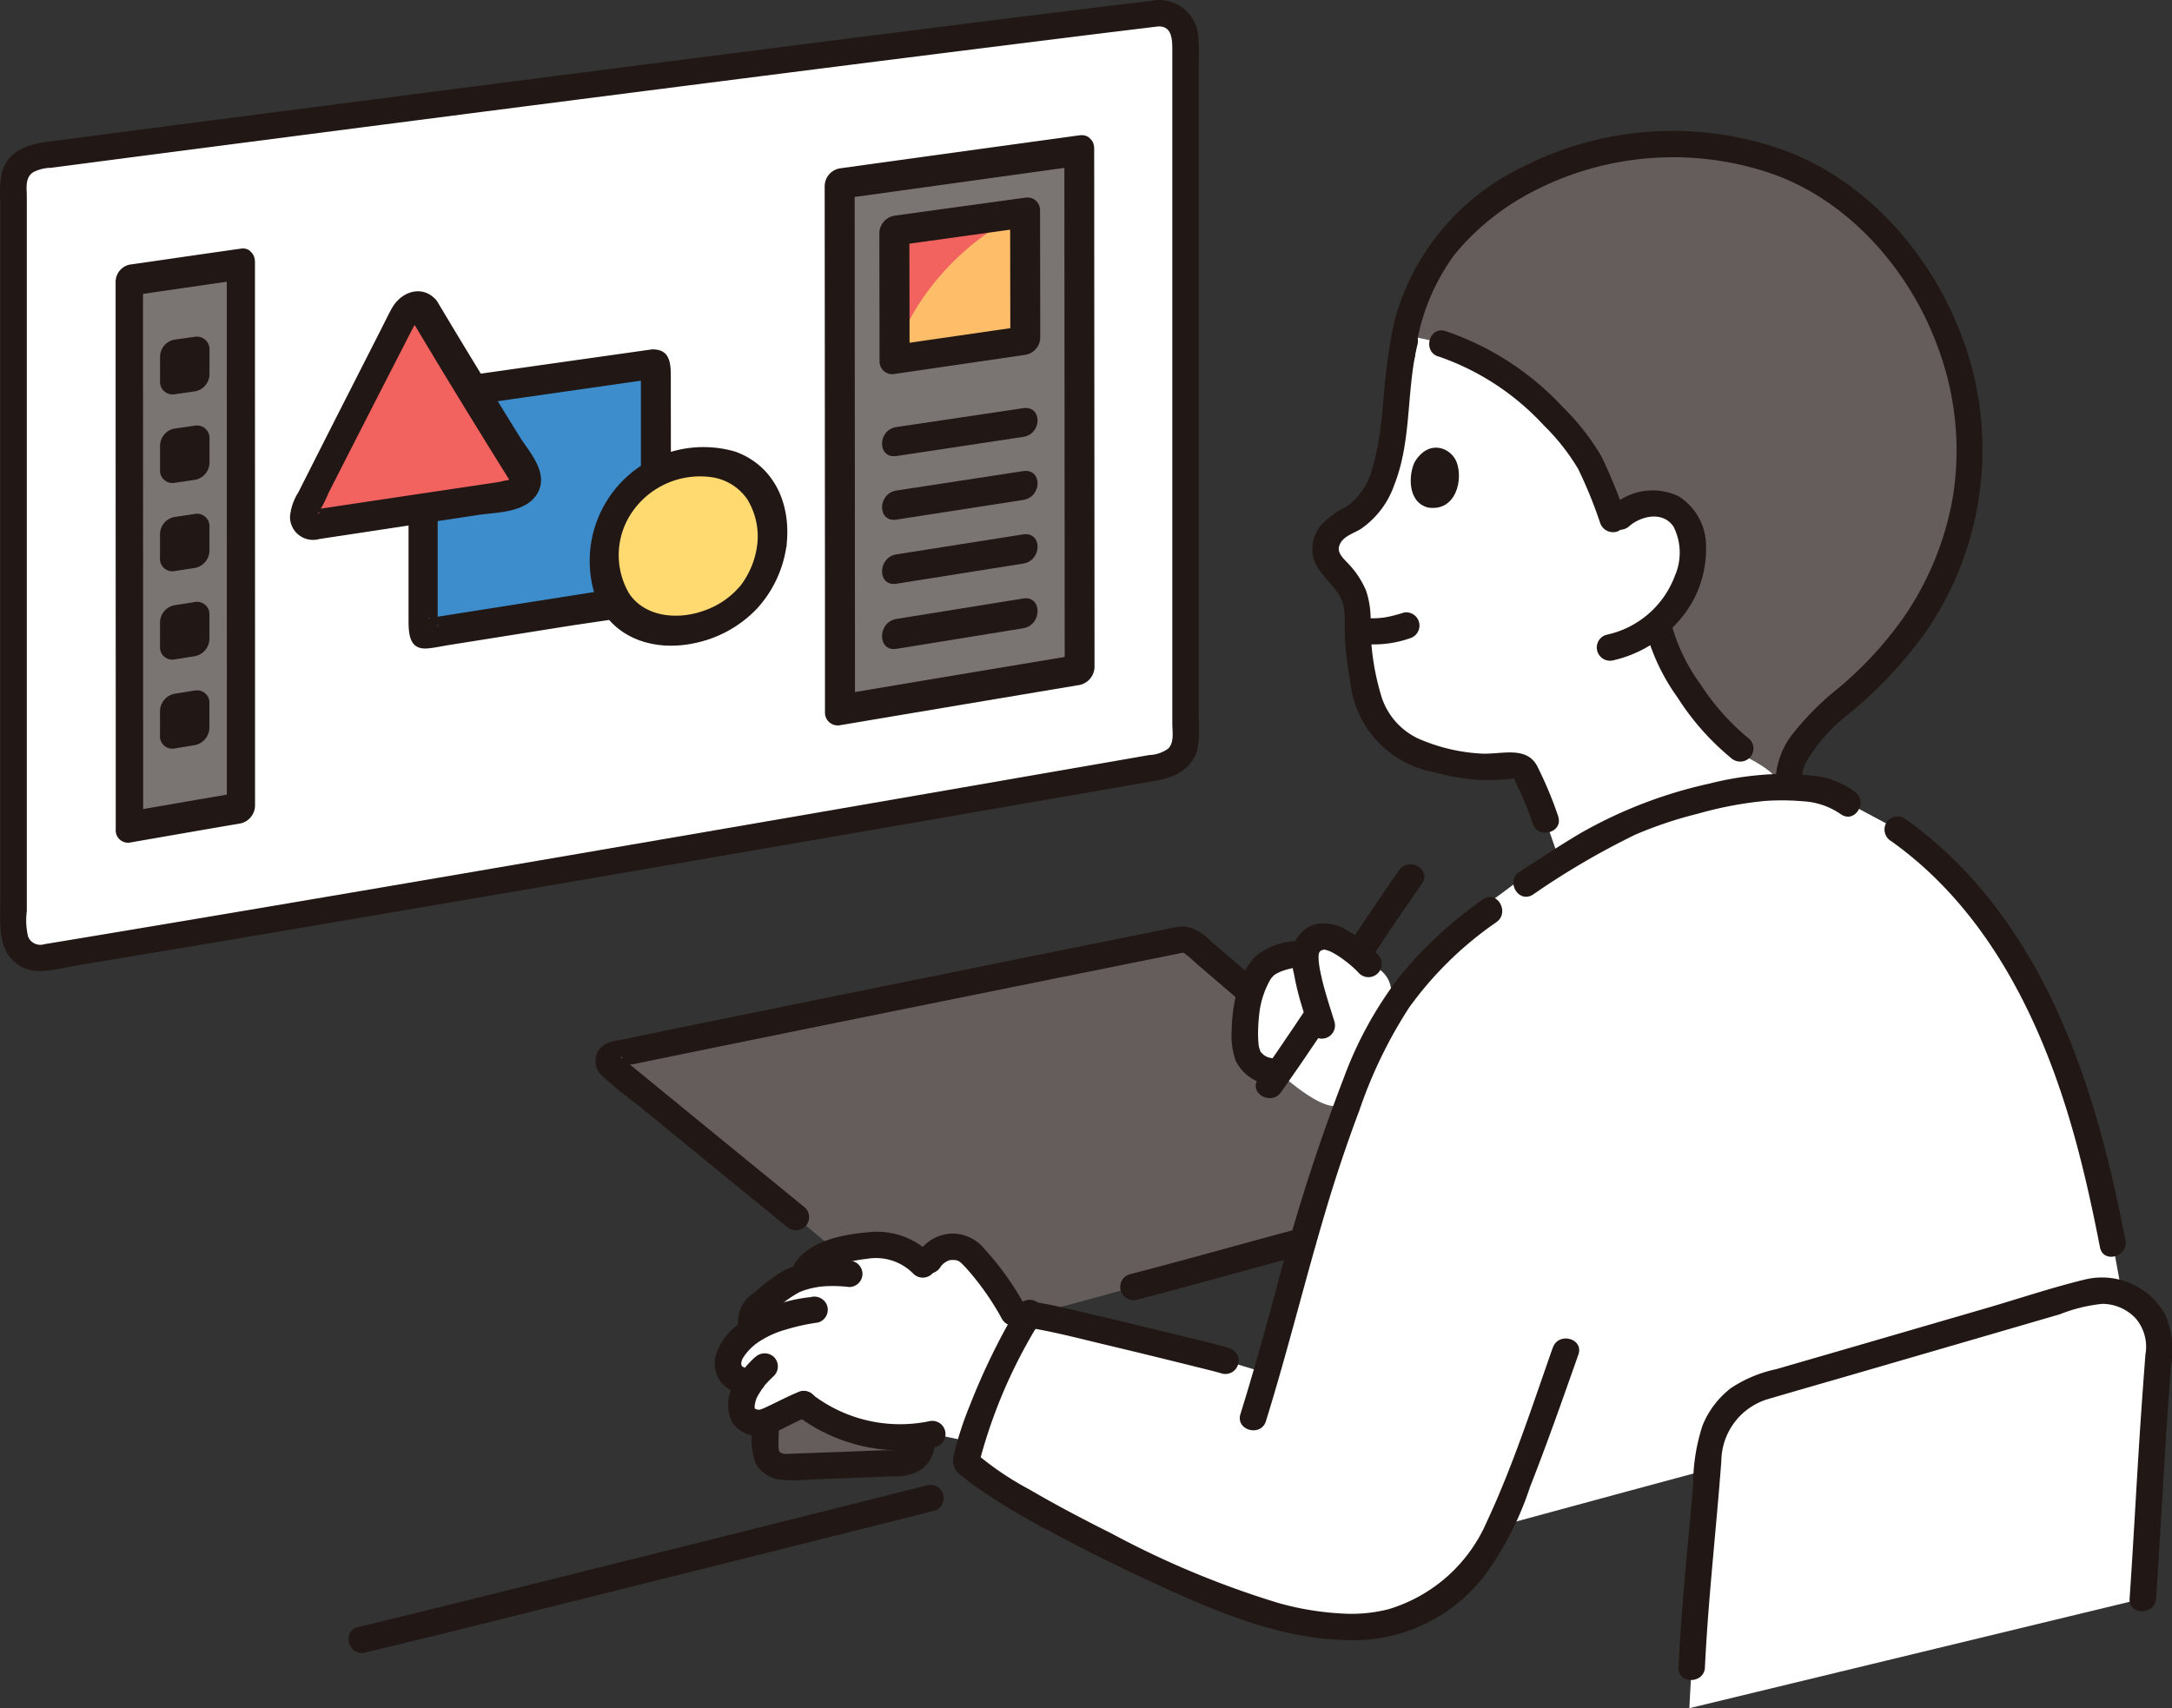 <svg xmlns="http://www.w3.org/2000/svg" width="170.387" height="134.007" viewBox="0 0 170.387 134.007"><rect x="0" y="0" width="170.387" height="134.007" fill="#333333" stroke="none"/><g transform="translate(0.025 -0.011)"><path d="M91.777,2.011c-19.072,2.3-66.4,8.413-87.648,11.2a2.238,2.238,0,0,0-2.1,2.144V73.968a2.082,2.082,0,0,0,2.282,2.142c23.784-3.92,67.959-11.57,87.65-15a2.238,2.238,0,0,0,2-2.139c0-9.223,0-45.2,0-54.814a2.075,2.075,0,0,0-2.189-2.145Z" transform="translate(-0.989 -0.961)" fill="#fff"/><path d="M90.788.013C81.045,1.186,71.311,2.426,61.577,3.665q-17.9,2.278-35.793,4.6Q17.922,9.28,10.059,10.3L3.6,11.148c-1.494.2-2.952.729-3.455,2.31a7.807,7.807,0,0,0-.144,2.321q0,13.439,0,26.879V70.517c0,1.946-.323,4.409,1.808,5.407,1.238.58,2.757.064,4.046-.149l3.74-.622q8.413-1.4,16.821-2.835,18.784-3.19,37.56-6.44,8.293-1.432,16.584-2.871L87.6,61.785l3.075-.535C92.123,61,93.5,60.342,93.909,58.8a9.492,9.492,0,0,0,.1-2.376V4.931a18.87,18.87,0,0,0-.029-2.091A3.108,3.108,0,0,0,90.788.013c-1.324.093-1.335,2.169,0,2.075,1.159-.082,1.151,1.078,1.151,1.922v52.74c0,.642.174,1.521-.336,2a2.713,2.713,0,0,1-1.476.495l-1.559.272-3.1.539q-7.494,1.3-14.99,2.6Q52.35,65.795,34.221,68.895q-8.766,1.5-17.531,2.977-3.975.67-7.95,1.333L5.164,73.8l-1.7.281a1.037,1.037,0,0,1-1.286-.594,5.526,5.526,0,0,1-.1-2V15.462c0-.679-.156-1.484.479-1.927a3.07,3.07,0,0,1,1.4-.358l1.461-.191q7.1-.928,14.193-1.848Q36.842,8.9,54.072,6.7q15.635-2,31.277-3.946,2.72-.335,5.442-.664A1.07,1.07,0,0,0,91.828,1.05,1.043,1.043,0,0,0,90.788.013Z" transform="translate(0 0)" fill="#211715"/><path d="M145.773,22.791q-9.4,1.3-18.8,2.6.013,20.636.027,41.273,9.4-1.583,18.8-3.153Q145.79,43.151,145.773,22.791Z" transform="translate(-61.127 -10.964)" fill="#7a7473"/><path d="M28.281,39.962c-2.757.391-6.459.934-8.75,1.262q.005,21.448.011,42.9c2.292-.4,5.993-1.043,8.746-1.511Q28.284,61.285,28.281,39.962Z" transform="translate(-9.412 -19.229)" fill="#7a7473"/><path d="M27.284,37.6c-2.956.418-5.874.848-8.75,1.259a1.39,1.39,0,0,0-1.074,1.372q0,16.718.01,33.435v9.492A.966.966,0,0,0,18.544,84.2c2.875-.5,5.792-1.01,8.746-1.514a1.458,1.458,0,0,0,1.107-1.4q0-17.08-.006-34.159V38.67c0-1.57-2.211-1.272-2.211.3q0,16.615.007,33.229v9.448q.551-.7,1.1-1.4c-2.954.5-5.872,1.011-8.747,1.508q.537.522,1.078,1.045,0-17.189-.009-34.378V39.935l-1.078,1.37c2.876-.415,5.795-.844,8.75-1.265C28.7,39.834,28.708,37.393,27.284,37.6Z" transform="translate(-8.415 -18.084)" fill="#211715"/><path d="M145.5,32.172c-3.184.439-7.53,1.043-10.257,1.42,0,2.731.013,7,.016,10.1,2.729-.4,7.076-1.033,10.256-1.494C145.509,39.123,145.5,34.89,145.5,32.172Z" transform="translate(-65.106 -15.48)" fill="#f2635f"/><path d="M145.5,32.175c-4.49,1.769-9.157,6.8-10.241,11.515,2.73-.4,7.076-1.033,10.256-1.494C145.508,39.126,145.5,34.893,145.5,32.175Z" transform="translate(-65.113 -15.481)" fill="#febe69"/><path d="M144.406,29.9q-5.117.7-10.257,1.413a1.418,1.418,0,0,0-1.177,1.341c.005,3.423.012,6.779.016,10.1a.993.993,0,0,0,1.177.972l10.256-1.5a1.4,1.4,0,0,0,1.172-1.3c0-3.291-.011-6.611-.015-10.011,0-1.5-2.347-1.188-2.345.321,0,3.406.011,6.733.015,10.03l1.173-1.3q-5.116.738-10.256,1.484.588.489,1.177.974c0-3.32-.011-6.667-.016-10.088l-1.177,1.335,10.257-1.426C145.915,32.03,145.917,29.69,144.406,29.9Z" transform="translate(-64.014 -14.379)" fill="#211715"/><path d="M26.95,64.372l-1.67.242a1.382,1.382,0,0,0-1.1,1.373v1.834a.975.975,0,0,0,1.1,1.049l1.67-.248A1.392,1.392,0,0,0,28.06,67.25c0-.609,0-1.245,0-1.829a.985.985,0,0,0-1.11-1.049Z" transform="translate(-11.65 -30.974)" fill="#211715"/><path d="M26.951,50.932l-1.67.235a1.381,1.381,0,0,0-1.1,1.378v1.848a.985.985,0,0,0,1.1,1.061l1.67-.24a1.387,1.387,0,0,0,1.107-1.374c0-.614,0-1.255,0-1.844a.993.993,0,0,0-1.107-1.064Z" transform="translate(-11.65 -24.506)" fill="#211715"/><path d="M26.951,77.722l-1.671.252a1.389,1.389,0,0,0-1.1,1.375c0,.584,0,1.219,0,1.829a.968.968,0,0,0,1.1,1.04l1.67-.259a1.4,1.4,0,0,0,1.107-1.377c0-.608,0-1.242,0-1.824a.974.974,0,0,0-1.109-1.037Z" transform="translate(-11.652 -37.399)" fill="#211715"/><path d="M26.947,91.05l-1.67.259a1.4,1.4,0,0,0-1.1,1.383v1.834a.964.964,0,0,0,1.1,1.037l1.67-.267a1.414,1.414,0,0,0,1.107-1.387V92.081a.969.969,0,0,0-1.11-1.031Z" transform="translate(-11.649 -43.814)" fill="#211715"/><path d="M26.946,104.425l-1.67.27a1.413,1.413,0,0,0-1.1,1.4c0,.588,0,1.23,0,1.847a.964.964,0,0,0,1.1,1.043l1.67-.274a1.428,1.428,0,0,0,1.106-1.4v-1.842a.966.966,0,0,0-1.109-1.037Z" transform="translate(-11.648 -50.251)" fill="#211715"/><path d="M134.513,65.488l9.932-1.5c1.509-.227,1.511-2.477,0-2.253l-9.932,1.478c-1.514.226-1.517,2.5,0,2.273Z" transform="translate(-64.208 -29.702)" fill="#211715"/><path d="M134.513,75.055l9.932-1.542c1.509-.234,1.511-2.494,0-2.262l-9.932,1.521C133,73.005,133,75.291,134.513,75.055Z" transform="translate(-64.208 -34.281)" fill="#211715"/><path d="M134.512,84.693q4.973-.793,9.933-1.581c1.509-.24,1.511-2.526,0-2.289l-9.932,1.564c-1.515.239-1.517,2.548,0,2.306Z" transform="translate(-64.208 -38.888)" fill="#211715"/><path d="M134.512,94.468l9.933-1.613c1.509-.245,1.511-2.575,0-2.334l-9.933,1.6c-1.515.244-1.517,2.593,0,2.345Z" transform="translate(-64.208 -43.556)" fill="#211715"/><path d="M144.68,20.469q-9.4,1.292-18.8,2.593a1.43,1.43,0,0,0-1.177,1.364q.011,16.045.023,32.09c0,3.023,0,6.086,0,9.218a1,1,0,0,0,1.177,1.012q9.4-1.585,18.8-3.16a1.475,1.475,0,0,0,1.168-1.39q-.008-16.258-.022-32.516c0-2.674,0-5.389-.005-8.172,0-1.536-2.339-1.224-2.338.316q.009,15.817.022,31.633c0,2.982,0,6.01.005,9.121q.585-.693,1.17-1.382-9.4,1.564-18.8,3.145.589.5,1.177,1.005-.008-16.494-.022-32.988c0-2.708,0-5.45-.006-8.247l-1.177,1.357,18.8-2.609C146.184,22.65,146.187,20.262,144.68,20.469Z" transform="translate(-60.034 -9.841)" fill="#211715"/><path d="M81.836,55.122q-8.749,1.245-17.5,2.5a.456.456,0,0,0-.376.443V75.888a.319.319,0,0,0,.376.33l17.517-2.777A.467.467,0,0,0,82.241,73q-.011-8.774-.02-17.548a.324.324,0,0,0-.384-.327Z" transform="translate(-30.798 -26.523)" fill="#3d8dcc"/><path d="M80.774,52.865q-7.505,1.062-15.011,2.127c-.793.113-1.591.193-2.38.338a1.912,1.912,0,0,0-1.622,1.8c-.009.156,0,.311,0,.467V73.994c0,1.141.025,2.458,1.517,2.317.554-.052,1.123-.179,1.681-.268l8.947-1.426c2.247-.358,4.521-.634,6.783-1.08A1.971,1.971,0,0,0,82.351,71.7c.026-.478,0-.956,0-1.43q0-2.521-.006-5.024c0-3.452-.008-6.893-.011-10.364,0-.937-.1-1.951-1.245-2.018a1.407,1.407,0,0,0-1.437,1.02,1.013,1.013,0,0,0,.815,1.317l-.007-.005-.423-.357c-.144-.191-.032-.348-.046-.092,0,.074,0,.149,0,.223v2.066q0,1.938,0,3.87c0,2.763.006,5.522.01,8.3v2.386c0,.082,0,.166,0,.248a.974.974,0,0,0,0,.11c.029.178-.138.127.047-.177l.419-.485c.219-.181.439-.1.2-.078-.12.01-.244.038-.363.057L79,71.468l-4.163.656-9.407,1.482-1.567.247c-.143.023-.289.038-.432.068-.276.058-.043-.088.16.022L64,74.3c.143.2.029.44.045.193.009-.122,0-.246,0-.367V57.409c0-.148.008-.3,0-.445-.014-.283.091-.059-.046.171q-.207.241-.41.482c-.213.179-.429.092-.195.075.117-.008.238-.034.355-.052l1.283-.185,4.106-.59,9.45-1.355,2.191-.314C82.278,54.98,82.281,52.651,80.774,52.865Z" transform="translate(-29.737 -25.433)" fill="#211715"/><path d="M55.417,46.716q3.857,6.484,7.877,12.87a1.066,1.066,0,0,1-.8,1.522l-15.627,2.35c-.691.1-1.122-.622-.778-1.306q3.86-7.615,7.745-15.217a.906.906,0,0,1,1.584-.219Z" transform="translate(-22.136 -22.3)" fill="#f2635f"/><path d="M53.395,46.363q2.551,4.282,5.125,8.451,1.265,2.053,2.535,4.089c.02.033.156.316.2.311-.115.009.117-.432.176-.363-.093-.107-1.132.169-1.278.19q-6.272.934-12.412,1.854c-.563.084-1.125.172-1.685.252a1.406,1.406,0,0,1-.2.026c.011-.14.438.347.174.332a1,1,0,0,0,.052-.108,10.3,10.3,0,0,0,.759-1.5q.7-1.372,1.4-2.743,1.691-3.32,3.394-6.639.692-1.349,1.385-2.7l.455-.889a2.505,2.505,0,0,0,.27-.527c.045-.254-.137.246-.341-.038.824,1.148,2.808-.32,1.971-1.481-.939-1.306-2.763-.985-3.614.615-.3.558-.571,1.126-.859,1.688l-3.426,6.736q-1.5,2.956-2.992,5.913a4.286,4.286,0,0,0-.66,1.9,1.807,1.807,0,0,0,2.3,1.772l12.5-1.893c1.431-.216,3.765-.147,4.639-1.746.864-1.581-.7-3.228-1.4-4.352-2.118-3.413-4.233-6.863-6.337-10.39l-.145-.243C54.632,43.649,52.659,45.128,53.395,46.363Z" transform="translate(-21.099 -21.207)" fill="#211715"/><path d="M104.481,76.432A9.692,9.692,0,0,1,104,78.284a7.3,7.3,0,0,1-1.828,2.684,9.569,9.569,0,0,1-1.366,1,10.129,10.129,0,0,1-1.748.744,10.357,10.357,0,0,1-2.219.359,7.8,7.8,0,0,1-1.72-.185,6.346,6.346,0,0,1-1.407-.594,5.913,5.913,0,0,1-1.041-.882,6.362,6.362,0,0,1-.819-1.292,7.79,7.79,0,0,1-.467-1.695,7.366,7.366,0,0,1,.451-3.771,9.642,9.642,0,0,1,.833-1.549,9.767,9.767,0,0,1,1.132-1.3,7.755,7.755,0,0,1,3.185-1.759,8.554,8.554,0,0,1,1.879-.28,7.266,7.266,0,0,1,1.775.2,6.746,6.746,0,0,1,1.419.6,6.285,6.285,0,0,1,1.121.927,6.409,6.409,0,0,1,.839,1.272,7.1,7.1,0,0,1,.478,1.66A9.2,9.2,0,0,1,104.481,76.432Z" transform="translate(-43.969 -33.576)" fill="#ffda71"/><path d="M102.265,75.229a6.657,6.657,0,0,1-1.26,3.16,6.436,6.436,0,0,1-2.894,2.023c-2.206.8-4.726.444-5.908-1.357a5.953,5.953,0,0,1,.34-6.5,6.466,6.466,0,0,1,6.271-2.585,4.108,4.108,0,0,1,2.675,1.721,5.6,5.6,0,0,1,.735,3.85.978.978,0,0,0,1.175.971,1.452,1.452,0,0,0,1.176-1.338c.334-3.256-1.062-6.169-4.051-7.235a8.926,8.926,0,0,0-10.875,11.6c1.226,2.952,4.372,4.126,7.664,3.438a9.362,9.362,0,0,0,4.92-2.705,9.152,9.152,0,0,0,2.3-4.782,1,1,0,0,0-.821-1.289A1.414,1.414,0,0,0,102.265,75.229Z" transform="translate(-42.886 -32.503)" fill="#211715"/><path d="M206.42,38.335a17.316,17.316,0,0,1,2.678-7.573,20.6,20.6,0,0,1,11.862-8.011,25.057,25.057,0,0,1,11.422-.519c3.948.793,10.3,2.727,15.4,11.585a24.861,24.861,0,0,1,3.185,12.967,25.2,25.2,0,0,1-8.091,17.124c-2,1.881-5.6,4.357-6.069,7.106a7.209,7.209,0,0,0-.022,1.248,24.767,24.767,0,0,0-7.318,1.05,32.235,32.235,0,0,0-10.645,4.777c-.622-1.793-1.137-3.268-1.137-3.268a28.3,28.3,0,0,0-1.475-3.563,1.066,1.066,0,0,0-1.21-.72,14.762,14.762,0,0,1-7.835-1.209,6.123,6.123,0,0,1-3.131-3.352,12.9,12.9,0,0,1-.812-3.169,30.446,30.446,0,0,1-.307-4.658,4.911,4.911,0,0,0-.957-2.159c-.782-.98-2.1-1.8-1.281-3.337a2.989,2.989,0,0,1,1.46-1.263c3.044-1.367,3.5-5.8,3.829-8.987a23.867,23.867,0,0,1,.682-5.161" transform="translate(-96.479 -10.49)" fill="#fff"/><path d="M225.65,23.067a20.334,20.334,0,0,0-10.771,7.692,17.241,17.241,0,0,0-2.447,6.1c6.172.634,11,5.111,13.824,8.821,1.3,1.857,1.509,3.093,2.6,5.782a4.342,4.342,0,0,1,2.574-1.448,3.056,3.056,0,0,1,2.519.708,4.476,4.476,0,0,1,1.016,3.85,7.78,7.78,0,0,1-2.675,4.864c.038.183.06.286.06.286.643,2.947,3.88,7.852,6.842,10.145,0,0,2.016.979,2.389,1.74.7-.052.227.265.981.34a5.665,5.665,0,0,1,.033-.94c.47-2.749,4.066-5.225,6.069-7.106a25.217,25.217,0,0,0,8.091-17.124,24.861,24.861,0,0,0-3.185-12.967c-5.1-8.858-11.457-10.792-15.4-11.585a25.057,25.057,0,0,0-11.422.519Q226.182,22.9,225.65,23.067Z" transform="translate(-102.259 -10.489)" fill="#645d5c"/><path d="M216.853,52.015a20.145,20.145,0,0,1,8.293,5.434,16.692,16.692,0,0,1,2.675,3.4,35.416,35.416,0,0,1,1.712,4.2,1.069,1.069,0,0,0,1.276.726,1.045,1.045,0,0,0,.726-1.276,39.574,39.574,0,0,0-1.919-4.691,18.911,18.911,0,0,0-3-3.816,22.314,22.314,0,0,0-9.209-5.965c-1.275-.4-1.822,1.6-.551,2Z" transform="translate(-104.041 -24.044)" fill="#211715"/><path d="M244.029,76.962c.974-.825,2.67-1.174,3.475.073a4.535,4.535,0,0,1,.1,3.815A7.361,7.361,0,0,1,242.2,85.5a1.038,1.038,0,0,0,.552,2,9.634,9.634,0,0,0,6.321-4.774,8.58,8.58,0,0,0,.969-4.149,4.61,4.61,0,0,0-2.192-3.973,4.76,4.76,0,0,0-5.284.887,1.046,1.046,0,0,0,0,1.467,1.059,1.059,0,0,0,1.467,0Z" transform="translate(-116.233 -35.684)" fill="#211715"/><path d="M213.636,68.866c-.432.894-.615,3.085,1.045,3.546,2.236.352,2.792-2.241,2.245-3.592C216.48,67.713,214.739,67,213.636,68.866Z" transform="translate(-102.696 -32.586)" fill="#211715"/><path d="M217.742,87.927c-.3-.9-.646-1.774-1.03-2.637q-.185-.416-.384-.826c-.036-.075-.068-.156-.11-.227-.109-.188.142.345-.019-.035-.8-1.907-2.893-1.109-4.491-1.2a14.16,14.16,0,0,1-4.962-1.186,5.464,5.464,0,0,1-2.868-3.28,19.718,19.718,0,0,1-.858-5.791,7.022,7.022,0,0,0-.348-2.518,6.924,6.924,0,0,0-1.457-2.186c-.351-.379-.838-.8-.642-1.358.259-.741,1.1-.934,1.694-1.31a6.947,6.947,0,0,0,2.607-3.43c1.4-3.519.936-7.417,1.831-11.042.32-1.3-1.681-1.85-2-.552-.82,3.324-.528,6.807-1.5,10.1a5.357,5.357,0,0,1-2.045,3.174,6.531,6.531,0,0,0-2.023,1.457,3,3,0,0,0-.622,2.49c.38,1.6,2.168,2.348,2.414,4.026.121.824.031,1.724.093,2.56a28.268,28.268,0,0,0,.395,3.119,8.084,8.084,0,0,0,6.69,7.206,15.117,15.117,0,0,0,5.9.5c.349-.045.219-.134.38.221.08.176.169.349.252.523a24.185,24.185,0,0,1,1.1,2.76c.415,1.261,2.421.721,2-.552Z" transform="translate(-95.53 -23.872)" fill="#211715"/><path d="M212.06,37.359a16.653,16.653,0,0,1,2.993-7.717c.143-.194-.07.084.052-.07.052-.067.108-.135.164-.2q.217-.264.445-.519c.353-.394.726-.773,1.11-1.136a19.933,19.933,0,0,1,3.255-2.48,23.851,23.851,0,0,1,20.013-2.07c5.95,2.094,10.618,7.4,12.84,13.222a23.133,23.133,0,0,1,1.344,11.982,23.894,23.894,0,0,1-3.735,9.374,28.9,28.9,0,0,1-5.339,5.821,22.173,22.173,0,0,0-3.637,3.69,6.267,6.267,0,0,0-1.2,4.235,23.179,23.179,0,0,0,.254,2.425,1.045,1.045,0,0,0,1.276.726,1.062,1.062,0,0,0,.726-1.276,17.933,17.933,0,0,1-.2-2.3c-.005-.176-.008-.353,0-.529,0-.064.027-.428,0-.217a3.419,3.419,0,0,1,.344-1.051,13.493,13.493,0,0,1,3.41-3.8,34.4,34.4,0,0,0,5.834-6.2,25.194,25.194,0,0,0,3.291-22.39c-2.209-6.627-7.112-12.63-13.647-15.319a25.835,25.835,0,0,0-21.032,1.007,18.824,18.824,0,0,0-10.088,11.814,24.11,24.11,0,0,0-.549,2.988,1.043,1.043,0,0,0,1.037,1.037,1.064,1.064,0,0,0,1.037-1.037Z" transform="translate(-101.081 -9.515)" fill="#211715"/><path d="M207.992,92.663c-.3.094-.6.179-.9.251-.161.038-.323.072-.486.1l-.207.034c-.216.035.238-.026-.035,0a6.593,6.593,0,0,1-.888.042c-.146,0-.291-.016-.437-.026-.224-.016.215.039.011,0-.088-.016-.175-.03-.262-.048a1.038,1.038,0,0,0-.551,2,8.579,8.579,0,0,0,4.31-.363,1.038,1.038,0,0,0-.552-2Z" transform="translate(-97.946 -44.576)" fill="#211715"/><path d="M248.873,94.248a16.131,16.131,0,0,0,2.492,5.225,20.225,20.225,0,0,0,4.178,4.728,1.071,1.071,0,0,0,1.467,0,1.044,1.044,0,0,0,0-1.467,18.465,18.465,0,0,1-3.854-4.309,14.414,14.414,0,0,1-2.282-4.729c-.295-1.3-2.3-.751-2,.551Z" transform="translate(-119.785 -44.735)" fill="#211715"/><path d="M151.652,160.536c2.127.368,13.86,3.256,14.788,3.536l3.688,1.114c2.225-8.624,3.315-15.22,6.732-24.367a21.559,21.559,0,0,1,3.932-7.116c2.979-3.475,5.8-5.1,9.025-7.621a42.728,42.728,0,0,1,13.481-5.958,22.472,22.472,0,0,1,9.669-.853,5.861,5.861,0,0,1,2.276,1.037l3.9,2.085a36.026,36.026,0,0,1,11.54,14.534c3.913,8.471,5.355,17.937,6.942,26.964-10.789,2.583-38.419,10.067-49.739,13.149a15.157,15.157,0,0,1-1.148,2.16,13.667,13.667,0,0,1-6.622,5.173c-2.954.941-7.686,1.112-16.187-2.593-6.454-2.811-15.431-7.424-17.895-9.78a45.429,45.429,0,0,1,5.029-11.7" transform="translate(-70.303 -57.303)" fill="#fff"/><path d="M145.224,148.822c-1.72-1.579-5.982-5.226-7.374-6.415a1.193,1.193,0,0,0-1.01-.268c-1.294.256-4.608.923-8.894,1.788-11.812,2.386-31,6.276-35.561,7.232a.493.493,0,0,0-.2.866c2.221,1.815,8.795,7.2,14.52,11.865l11.392,9.579c7.692-2.04,18.2-4.94,28.593-7.771a120.624,120.624,0,0,1,3.654-12.383Z" transform="translate(-44.292 -68.398)" fill="#645d5c"/><path d="M115.157,191.139a5.076,5.076,0,0,0-.825.5q-.953.732-1.875,1.5a1.452,1.452,0,0,0-.552,1.448l.138.408a5.643,5.643,0,0,0-1.353,1.2,2.469,2.469,0,0,0-.608,1.379,1.245,1.245,0,0,0,.723,1.236l.989.363a6.616,6.616,0,0,0-.358.616,1.881,1.881,0,0,0-.023,2.075,1.622,1.622,0,0,0,1.37.4c.453-.083,2.467-1.165,3.219-1.452a12.345,12.345,0,0,0,10.141,2.34l3.513.749A77.314,77.314,0,0,1,133,194.846a16.838,16.838,0,0,0-3.83-5.768,1.9,1.9,0,0,0-1.075-.577,2.091,2.091,0,0,0-1.413.248,1.967,1.967,0,0,0-1.063,1.488,4.422,4.422,0,0,0-3.608-1.874,11.735,11.735,0,0,0-3.713.574c-1.089.3-2.215,1.163-2.334,1.882A5.268,5.268,0,0,0,115.157,191.139Z" transform="translate(-52.994 -90.657)" fill="#fff"/><path d="M115.737,214.839c.006-.207.018-.4.036-.592,0,0,.018-.195.047-.519.736-.3,2.268-1.1,2.9-1.352a12.345,12.345,0,0,0,9.316,2.492c-.03.3-.048.485-.048.485-.015.15-.038.317-.067.5a1.525,1.525,0,0,1-1.529,1.131c-2.374.093-6.587.259-8.96.335a1.518,1.518,0,0,1-1.683-1.245C115.733,215.661,115.725,215.238,115.737,214.839Z" transform="translate(-55.715 -102.215)" fill="#645d5c"/><path d="M147.035,192.247a22.227,22.227,0,0,0-3.188-4.468,3.236,3.236,0,0,0-2.629-1.19,3.311,3.311,0,0,0-2.609,1.589,1.038,1.038,0,0,0,1.792,1.047c0-.006.156-.207.078-.127s.093-.082.109-.1c.185-.194-.132.08.1-.085.06-.042.119-.085.18-.124.028-.018.271-.12.108-.066a1.818,1.818,0,0,1,.251-.063c.164-.03-.211-.007.1,0,.091,0,.182,0,.272.008.11.01-.08-.027.091.022s0-.02.086.028a1.782,1.782,0,0,1,.22.133c-.121-.088.049.052.07.071.259.249.5.523.734.8a21.181,21.181,0,0,1,2.445,3.579,1.037,1.037,0,1,0,1.791-1.047Z" transform="translate(-66.659 -89.802)" fill="#211715"/><path d="M130.847,188.166a6.006,6.006,0,0,0-5.1-1.785c-1.878.165-4.249.617-5.49,2.178a1.07,1.07,0,0,0,0,1.467,1.045,1.045,0,0,0,1.467,0,3.188,3.188,0,0,1,1.612-1.058,12.08,12.08,0,0,1,2.412-.515,4.11,4.11,0,0,1,3.635,1.177,1.046,1.046,0,0,0,1.467,0,1.058,1.058,0,0,0,0-1.467Z" transform="translate(-57.752 -89.689)" fill="#211715"/><path d="M120.29,190.6a8.9,8.9,0,0,0-5.209.82,15.776,15.776,0,0,0-2.2,1.657,2.746,2.746,0,0,0-1.282,2.84,1.038,1.038,0,0,0,2-.551c.03.111,0-.126-.01-.056-.016.086.064-.138.032-.079a.716.716,0,0,1,.185-.234c.318-.3.669-.561,1.008-.83a8.569,8.569,0,0,1,1.595-1.1,6.412,6.412,0,0,1,1.841-.44,10.756,10.756,0,0,1,2.038.052,1.045,1.045,0,0,0,1.037-1.037,1.06,1.06,0,0,0-1.037-1.037Z" transform="translate(-53.689 -91.701)" fill="#211715"/><path d="M115.648,196.161a11.82,11.82,0,0,0-5.7,2.135,4.72,4.72,0,0,0-1.769,2.428,2.354,2.354,0,0,0,1.153,2.729,1.073,1.073,0,0,0,1.419-.372,1.045,1.045,0,0,0-.372-1.42c-.015-.006-.237-.078-.127-.048.086.023-.081-.089.019.041-.031-.041-.124-.266-.06-.073-.019-.058-.03-.118-.052-.175.06.177,0,0,.007-.086-.006.14.009-.043.024-.1.007-.024.081-.234.028-.109a2.05,2.05,0,0,1,.13-.242,4.325,4.325,0,0,1,1.395-1.322,7.427,7.427,0,0,1,1.959-.845,15.807,15.807,0,0,1,2.494-.546,1.044,1.044,0,0,0,.726-1.276,1.065,1.065,0,0,0-1.276-.726Z" transform="translate(-52.046 -94.394)" fill="#211715"/><path d="M112.217,204.98a7.562,7.562,0,0,0-1.674,2.153,3.047,3.047,0,0,0-.088,3.046,2.548,2.548,0,0,0,2.69.929,10.152,10.152,0,0,0,1.594-.7c.325-.156.65-.317.976-.473.144-.068.287-.136.432-.2l.2-.088c.132-.059-.293.118-.049.023a1.062,1.062,0,0,0,.726-1.276,1.049,1.049,0,0,0-1.276-.726c-1.019.4-1.975.937-2.973,1.38-.187.083.1-.041.077-.033s-.077.032-.117.046c-.066.025-.14.039-.2.066-.022.009.24-.018.04-.011-.074,0-.156-.014-.227-.008.212-.018.168.033.08.006-.043-.012-.087-.02-.129-.033s-.062-.022-.094-.031c-.116-.033.189.112.039.012a.728.728,0,0,0-.109-.065c.012,0,.148.144.087.068a.412.412,0,0,0-.083-.081c-.068-.044.084.094.085.109a.579.579,0,0,0-.052-.091c-.065-.1.062-.022.039.094a.758.758,0,0,0-.058-.232c.017.023.016.262.017.083v-.1c0-.046.007-.093.006-.14,0-.11-.011.083-.017.094a1.679,1.679,0,0,0,.067-.3c.011-.04.023-.079.036-.118.031-.092.049-.167,0-.032a3.165,3.165,0,0,1,.314-.585q.075-.124.156-.246c.04-.06.175-.2.188-.267,0,0-.124.156-.052.066.039-.047.077-.1.116-.142q.1-.114.2-.224c.161-.174.331-.338.506-.5a1.045,1.045,0,0,0,0-1.467,1.061,1.061,0,0,0-1.467,0Z" transform="translate(-52.995 -98.512)" fill="#211715"/><path d="M119.847,212.2a13.55,13.55,0,0,0,11.128,2.589,1.038,1.038,0,0,0-.551-2,11.307,11.307,0,0,1-9.11-2.055,1.072,1.072,0,0,0-1.467,0,1.044,1.044,0,0,0,0,1.467Z" transform="translate(-57.552 -101.283)" fill="#211715"/><path d="M113.746,215.06a5.3,5.3,0,0,0,.224,2.754,2.6,2.6,0,0,0,1.852,1.3,10.541,10.541,0,0,0,2.171,0l2.269-.083q2.282-.087,4.564-.177a3.755,3.755,0,0,0,2.184-.555,2.706,2.706,0,0,0,1.029-2.134A1.044,1.044,0,0,0,127,215.129a1.062,1.062,0,0,0-1.037,1.037c-.044.39-.146.537-.559.591-.5.067-1.037.041-1.548.061l-3.6.138q-1.693.064-3.387.121c-.286.009-.847.107-1.045-.186a1.523,1.523,0,0,1-.049-.594c-.006-.415.006-.824.04-1.237.109-1.331-1.967-1.324-2.075,0Z" transform="translate(-54.725 -103.028)" fill="#211715"/><path d="M145.013,147.143c-2.2-2.012-4.476-3.936-6.739-5.872a3.655,3.655,0,0,0-1.879-1.11,3.86,3.86,0,0,0-1.222.123l-1.779.356q-6.539,1.312-13.075,2.638-8.27,1.673-16.539,3.354-5.957,1.211-11.911,2.438a6.243,6.243,0,0,0-.841.2,1.536,1.536,0,0,0-.571,2.494,31.477,31.477,0,0,0,2.861,2.355q4.62,3.78,9.243,7.554l2.465,2.01a1.068,1.068,0,0,0,1.467,0,1.045,1.045,0,0,0,0-1.467q-4.33-3.527-8.654-7.065l-3.558-2.91-1.318-1.079-.54-.441a2.123,2.123,0,0,0-.274-.224c-.45-.252.311-.126-.058.381l-.372.372a4.049,4.049,0,0,1,1.286-.3l1.736-.358q2.383-.49,4.767-.976,6.177-1.26,12.356-2.512,11.224-2.275,22.451-4.536l1.482-.3a2.157,2.157,0,0,1,.259-.052c.076-.005.075-.04.217.064.4.294.766.655,1.141.978,2.058,1.764,4.13,3.518,6.129,5.35.982.9,2.454-.563,1.467-1.467Z" transform="translate(-43.347 -67.453)" fill="#211715"/><path d="M190.934,152.258a2.422,2.422,0,0,1-2.369-1.242c-.47-1.011.238-5.48,1.378-7.1a3.958,3.958,0,0,1,2.68-.859l.462,0a1.55,1.55,0,0,1,.067-.385,1.47,1.47,0,0,1,.966-.96,2.132,2.132,0,0,1,1.549.277,10.365,10.365,0,0,1,2.365,1.824s3.188.824,1.037,4.564c-1,1.738-2.172,6.087-3.383,6.53C194.293,155.412,190.934,152.258,190.934,152.258Z" transform="translate(-90.7 -68.182)" fill="#fff"/><path d="M191.566,142.351a5.263,5.263,0,0,0-3.413,1.163,5.579,5.579,0,0,0-1.452,2.626,12.563,12.563,0,0,0-.458,3.169,5.909,5.909,0,0,0,.3,2.395,3.386,3.386,0,0,0,3.335,1.919,1.064,1.064,0,0,0,1.037-1.037,1.045,1.045,0,0,0-1.037-1.037,2.622,2.622,0,0,1-.363.006q-.184-.017-.023,0c-.07-.012-.139-.027-.207-.045a1.2,1.2,0,0,1-.564-.259c.046.033-.183-.177-.221-.229.01.013-.156-.471-.027-.037-.037-.128-.072-.254-.1-.384-.064-.29,0,.121-.015-.079-.006-.08-.016-.16-.022-.241-.019-.241-.025-.483-.025-.726a13.113,13.113,0,0,1,.087-1.432,6.913,6.913,0,0,1,.864-2.734c.034-.052.069-.1.1-.156q-.1.132.006,0c.059-.066.118-.13.181-.192.085-.074.085-.078,0-.011.057-.039.116-.077.177-.112s.285-.146.291-.148a5.273,5.273,0,0,1,.857-.266,1.808,1.808,0,0,1,.683-.077c1.336.044,1.334-2.031,0-2.075Z" transform="translate(-89.644 -68.509)" fill="#211715"/><path d="M201.144,131.191c-3.786,5.394-7.257,11-11.067,16.385-.773,1.092,1.025,2.129,1.792,1.047,3.81-5.38,7.28-10.989,11.067-16.385C203.7,131.143,201.906,130.105,201.144,131.191Z" transform="translate(-91.408 -62.918)" fill="#211715"/><path d="M202.356,143.81a10.365,10.365,0,0,0-2.365-1.824,2.132,2.132,0,0,0-1.549-.277,1.47,1.47,0,0,0-.966.96c-.415,1.252,1.067,5.475,1.2,5.928a3.151,3.151,0,0,0,2.546-1.675,6.224,6.224,0,0,0,1.13-3.112Z" transform="translate(-95.025 -68.181)" fill="#fff"/><path d="M202.127,142.122a9.621,9.621,0,0,0-2.53-1.963,3.366,3.366,0,0,0-2.269-.434,2.449,2.449,0,0,0-1.654,1.324,4.253,4.253,0,0,0-.128,2.585,21.612,21.612,0,0,0,.615,2.522c.174.591.376,1.173.555,1.763a1.038,1.038,0,1,0,2-.551c-.339-1.107-.711-2.2-.976-3.329-.086-.363-.162-.731-.219-1.1a.639.639,0,0,1-.021-.142c0-.007.02.222.015.1,0-.078-.017-.156-.023-.233a4.253,4.253,0,0,1-.015-.452c0-.038.03-.159.011-.185.018.024-.026.3,0,.066,0-.036.06-.178,0-.043a1.449,1.449,0,0,1,.074-.133c.085-.143-.145.147.055-.069,0,0,.12-.12.048-.049s.143-.068.029-.022c-.084.034.244-.046.156-.038.137-.012.07-.015.2.02.095.025.291.093.337.114a6.538,6.538,0,0,1,1.141.716l.121.09c.136.1,0,0,.077.06.109.088.217.176.323.268a7.262,7.262,0,0,1,.607.585,1.037,1.037,0,1,0,1.467-1.467Z" transform="translate(-94.063 -67.226)" fill="#211715"/><path d="M191.157,200.348c-1.615,4.582-3.122,9.271-5.183,13.678a12.222,12.222,0,0,1-7.707,6.847,11.77,11.77,0,0,1-3.581.341,22.662,22.662,0,0,1-5.157-.86,71.747,71.747,0,0,1-12.967-5.412c-2.193-1.1-4.367-2.236-6.484-3.475a23.553,23.553,0,0,1-4.24-2.883l.267,1.009a40.12,40.12,0,0,1,4.924-11.454,1.038,1.038,0,0,0-1.792-1.047,52.286,52.286,0,0,0-3.8,7.763,25.611,25.611,0,0,0-1.289,4.008,1.369,1.369,0,0,0,.577,1.5c.356.3.73.584,1.109.857a53.908,53.908,0,0,0,6.03,3.618q3.774,2.03,7.67,3.826c4.8,2.228,9.91,4.479,15.286,4.626a13,13,0,0,0,11.007-5.09,24.918,24.918,0,0,0,3.541-6.913c1.351-3.431,2.569-6.914,3.795-10.391.445-1.262-1.559-1.8-2-.552Z" transform="translate(-69.369 -94.619)" fill="#211715"/><path d="M255.482,227.973c.317-6.685,1.046-13.347,1.487-19.641a6.015,6.015,0,0,1,4.188-5.547c7.346-2.119,18.043-5.239,25.434-7.389a4.425,4.425,0,0,1,5.741,4.341c-.715,9.271-.811,12.839-1.278,19.637Z" transform="translate(-122.98 -93.955)" fill="#fff"/><path d="M255.908,223.808c.259-5.411.887-10.791,1.288-16.192a5.133,5.133,0,0,1,3.615-4.837c2.407-.705,4.818-1.394,7.226-2.093q7.855-2.282,15.708-4.57a12.35,12.35,0,0,1,3.351-.82,3.611,3.611,0,0,1,2.618,1.155,3.441,3.441,0,0,1,.748,2.838q-.164,2.158-.315,4.318c-.342,4.935-.586,9.875-.923,14.81-.091,1.332,1.984,1.327,2.075,0,.315-4.6.545-9.207.855-13.808q.15-2.23.318-4.456a7.074,7.074,0,0,0-.467-4.029,5.677,5.677,0,0,0-6.308-2.732c-2.589.629-5.143,1.492-7.7,2.237l-8.449,2.458q-4.025,1.17-8.053,2.334a10.329,10.329,0,0,0-3.532,1.473,7.017,7.017,0,0,0-2.241,2.944,14.925,14.925,0,0,0-.738,4.611c-.126,1.561-.27,3.105-.415,4.657-.3,3.23-.576,6.46-.732,9.7-.064,1.335,2.01,1.331,2.075,0Z" transform="translate(-122.187 -92.998)" fill="#211715"/><path d="M170.961,200.6c-1.576-.467-3.2-.818-4.791-1.21-2.46-.6-4.922-1.2-7.391-1.766-.865-.2-1.731-.406-2.605-.559a1.067,1.067,0,0,0-1.276.726,1.046,1.046,0,0,0,.726,1.276c1.9.334,3.775.826,5.648,1.273q3.583.854,7.158,1.748c.661.167,1.329.32,1.983.514a1.038,1.038,0,0,0,.551-2Z" transform="translate(-74.549 -94.83)" fill="#211715"/><path d="M53.984,237.736c5.361-1.273,10.7-2.625,16.051-3.957q10.431-2.6,20.857-5.218,3.89-.976,7.78-1.956a1.039,1.039,0,0,0-.552-2q-8.247,2.08-16.5,4.143-10.363,2.593-20.731,5.167c-2.486.614-4.967,1.231-7.455,1.822-1.3.309-.749,2.31.551,2Z" transform="translate(-25.373 -108.083)" fill="#211715"/><path d="M170.67,191.37c4.461-1.151,8.894-2.426,13.351-3.6a1.038,1.038,0,0,0-.552-2c-4.456,1.179-8.887,2.454-13.351,3.6A1.038,1.038,0,0,0,170.67,191.37Z" transform="translate(-81.538 -89.388)" fill="#211715"/><path d="M206.572,135.852A32.284,32.284,0,0,0,200,141.945a29.992,29.992,0,0,0-4.336,7.865,151.171,151.171,0,0,0-5.291,16.52c-.9,3.316-1.815,6.626-2.836,9.907-.4,1.278,1.608,1.825,2,.551,1.68-5.41,3.025-10.912,4.638-16.339.8-2.711,1.695-5.394,2.692-8.04a36.283,36.283,0,0,1,3.9-8.059,28,28,0,0,1,6.847-6.7c1.085-.762.049-2.561-1.047-1.792Z" transform="translate(-90.252 -65.294)" fill="#211715"/><path d="M230.4,126.535a60.844,60.844,0,0,1,8.035-4.707,31.8,31.8,0,0,1,4.889-1.637,29.518,29.518,0,0,1,5.3-1.008,19.684,19.684,0,0,1,3,.031,5.736,5.736,0,0,1,2.956,1.029c1.116.74,2.156-1.056,1.047-1.792a6.6,6.6,0,0,0-2.661-1.162,21.881,21.881,0,0,0-3.109-.225,24.756,24.756,0,0,0-5.611.76,35.932,35.932,0,0,0-9.964,3.806c-1.681.978-3.3,2.065-4.933,3.112-1.121.718-.082,2.515,1.047,1.792Z" transform="translate(-110.173 -56.34)" fill="#211715"/><path d="M285.509,125.42c7.751,5.507,12.009,14.48,14.459,23.413.765,2.789,1.38,5.616,1.932,8.455.255,1.31,2.255.755,2-.551-1.925-9.9-4.816-19.953-11.5-27.764a32.283,32.283,0,0,0-5.847-5.343,1.046,1.046,0,0,0-1.419.372,1.059,1.059,0,0,0,.372,1.419Z" transform="translate(-137.19 -59.432)" fill="#211715"/></g></svg>